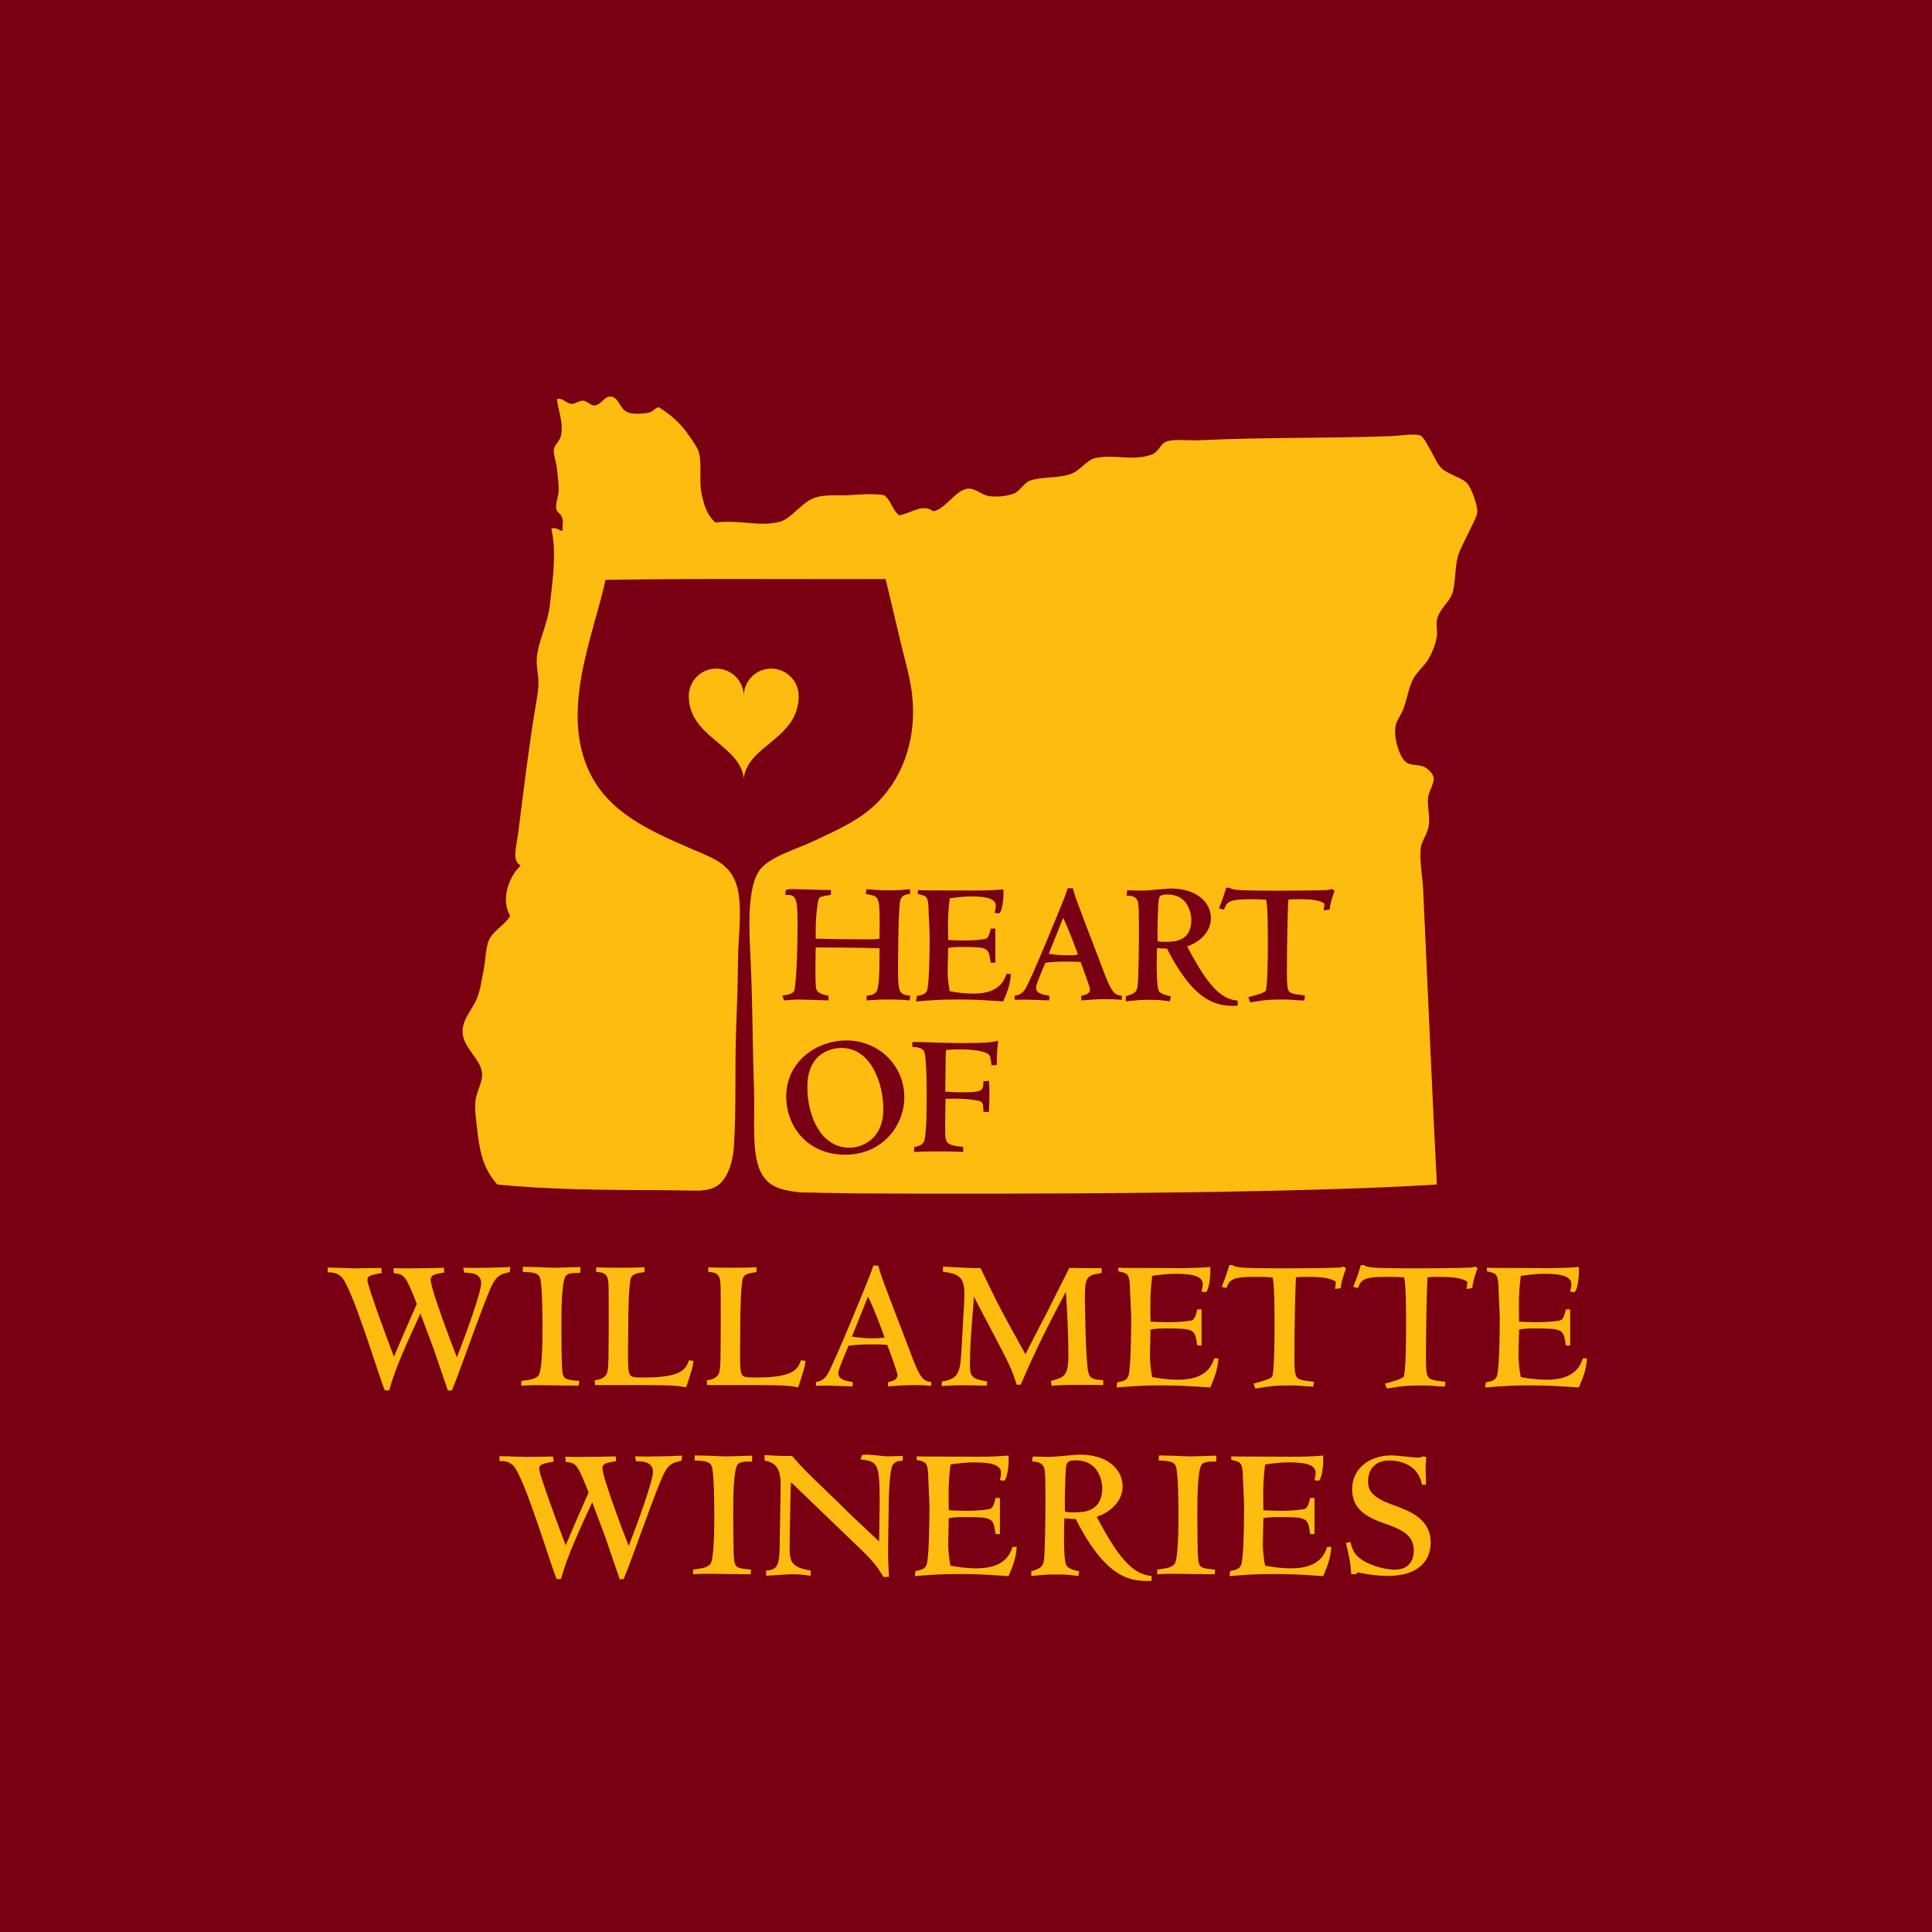 <?xml version="1.0" encoding="UTF-8"?>
<!-- Generator: Adobe Illustrator 24.3.0, SVG Export Plug-In . SVG Version: 6.00 Build 0)  -->
<svg xmlns="http://www.w3.org/2000/svg" xmlns:xlink="http://www.w3.org/1999/xlink" version="1.1" id="Layer_1" x="0px" y="0px" viewBox="0 0 1000 1000" style="enable-background:new 0 0 1000 1000;" xml:space="preserve">
<style type="text/css">
	.st0{fill:#790013;}
	.st1{fill:#FEBC11;}
	.st2{fill-rule:evenodd;clip-rule:evenodd;fill:#FEBC11;}
</style>
<g>
	<rect y="0" class="st0" width="1000" height="1000"></rect>
	<g>
		<g>
			<g>
				<path class="st1" d="M199.2,719.66c-2.45-5-17.04-54.36-22.72-58.97c-2.16-1.76-3.53-2.06-6.86-2.16v-2.45      c1.86,0,4.6,0.1,7.35,0.2c2.74,0.1,5.49,0.2,7.15,0.2c2.16,0,11.36-0.2,13.22-0.2l0.29,2.65c-7.44,1.18-7.44,2.05-7.44,3.92      c0,2.35,9.11,27.43,13.71,39.38c4.51-10.68,6.46-15.18,11.85-27.33c-5.78-14.59-6.37-15.38-11.85-15.87l-0.2-2.64      c2.45,0.1,5.09,0.1,7.83,0.1c7.64,0,15.47-0.2,18.22-0.29l0.2,2.45c-5.58,0.88-7.05,1.56-7.05,3.72      c0,4.7,11.46,34.97,13.61,40.15c4.61-11.85,12.54-33.59,12.54-38.3c0-5.48-5.87-5.48-8.72-5.48l-0.59-2.55      c3.82,0.09,8.33,0.09,12.64,0c4.41-0.1,8.62-0.2,11.76-0.39l-0.29,2.64c-5.19,0.98-6.66,2.35-8.72,5.87      c-3.53,6.07-17.44,46.72-21.25,55.35l-2.06,0.09c-0.39-1.27-1.27-3.72-1.57-4.6l-5.68-16.65l-6.96-18.61      c-11.75,25.37-13.61,31.05-16.16,39.77H199.2z"></path>
				<path class="st1" d="M269.82,714.75c3.33-0.39,7.74-0.78,9.11-3.13c1.86-3.33,1.86-19.59,1.86-24.88c0-4.51,0-22.92-1.47-25.76      c-0.49-0.97-1.27-2.64-8.72-2.64l0.1-2.65c1.27,0,5.09,0.1,8.62,0.2c3.63,0.2,6.96,0.3,7.45,0.3c2.45,0,11.07-0.3,13.62-0.39      v3.04c-4.8,0-6.37,0.29-7.45,1.47c-2.35,2.64-2.35,19.49-2.35,24.49c0,4.51,0,23.02,0.59,25.86c0.68,2.93,1.27,3.52,8.62,4.11      l-0.2,2.45l-15.57-0.19c-7.35-0.2-11.17,0-14.2,0.19V714.75z"></path>
				<path class="st1" d="M307.83,714.46c1.67-0.2,4.21-0.78,5.49-2.35c1.66-2.06,1.66-3.04,1.76-26.94c0-18.12,0-19.78-0.3-22.23      c-0.49-4.11-3.33-4.41-6.17-4.6v-2.35c3.72,0.09,4.9,0.2,11.95,0.2c7.44,0,9.3-0.1,13.03-0.3v2.55      c-3.14,0.39-5.88,0.88-6.86,2.64c-1.37,2.55-1.57,20.37-1.57,24.78l-0.1,15.08c0,6.07,0.1,9.11,0.98,10.58      c0.78,1.47,3.13,1.47,7.64,1.47c19,0,21.35-4.31,22.92-8.91l2.35,0.3c-0.39,3.13-0.49,3.82-3.82,13.71      c-4.4-0.78-6.56-1.17-19.88-1.17h-27.23L307.83,714.46z"></path>
				<path class="st1" d="M365.81,714.46c1.67-0.2,4.21-0.78,5.49-2.35c1.67-2.06,1.67-3.04,1.76-26.94c0-18.12,0-19.78-0.3-22.23      c-0.49-4.11-3.33-4.41-6.17-4.6v-2.35c3.72,0.09,4.9,0.2,11.95,0.2c7.45,0,9.31-0.1,13.03-0.3v2.55      c-3.13,0.39-5.88,0.88-6.85,2.64c-1.37,2.55-1.57,20.37-1.57,24.78l-0.1,15.08c0,6.07,0.1,9.11,0.98,10.58      c0.78,1.47,3.13,1.47,7.64,1.47c19,0,21.35-4.31,22.92-8.91l2.35,0.3c-0.39,3.13-0.49,3.82-3.82,13.71      c-4.41-0.78-6.56-1.17-19.89-1.17h-27.23L365.81,714.46z"></path>
				<path class="st1" d="M422.33,715.35c1.57-0.3,4.01-0.79,5.88-3.83c3.43-5.48,20.37-47.11,21.65-50.44      c0.98-2.45,1.57-4.21,2.16-5.98h2.55c0.59,1.96,1.18,4.11,2.35,7.35c2.06,5.78,11.85,31.05,13.81,36.24      c5.69,15.77,7.35,16.06,11.27,16.65v1.96c-2.26-0.2-4.51-0.39-8.62-0.39c-6.08,0-10.68,0.49-13.71,0.68v-2.25      c2.55-0.4,4.9-1.37,4.9-3.63c0-1.37-4.8-14.2-5.29-15.57c-1.76-0.2-2.84-0.29-7.05-0.29c-3.62,0-8.32,0-13.02,0.68l-2.94,7.05      c-0.69,1.76-2.35,5.68-2.35,7.15c0,3.62,4.7,4.21,7.44,4.6v2.25c-0.69,0-3.62-0.1-6.47-0.19c-2.84-0.1-5.49-0.2-5.68-0.2      c-1.18,0-5.29,0-6.86,0.1V715.35z M440.94,691.83c2.64,0.39,6.37,0.88,10.58,0.88c3.23,0,4.8-0.2,6.37-0.39      c-2.64-7.25-5.39-14.69-8.62-21.25L440.94,691.83z"></path>
				<path class="st1" d="M498.93,676.16c0.2-2.54,0.2-5.58,0.2-6.95c0-8.03-2.94-9.99-11.07-10.97l0.1-2.64      c0.68,0,3.33,0.2,5.09,0.29c9.6,0.49,9.89,0.49,14.3,0.49c7.35,15.38,9.11,19,16.35,32.23c1.08,1.76,6.76,12.24,6.86,12.34      c2.35-4.51,2.35-4.6,5.97-11.66l5.09-9.79l11.66-23.22c2.64,0.1,14.4,0.1,16.75,0.1v2.55c-7.25,1.08-8.71,1.67-8.71,11.95      c0,3.23,0.39,33.6,1.76,39.28c0.79,3.23,2.06,3.92,7.74,4.21v2.55c-4.11-0.1-6.07-0.1-12.05-0.1c-8.33,0-10.39,0.1-14.7,0.49      l-0.29-2.55c6.96-1.86,9.01-2.55,9.01-13.32c0-9.6-0.58-23.02-1.27-32.52h-0.2c-12.44,23.51-17.04,33.59-23.22,47.8h-2.05      c-2.65-8.42-3.72-10.48-14.3-30.56c-2.55-4.9-6.56-12.44-7.74-14.79h-0.2c-0.09,3.23-0.2,3.72-0.49,7.54      c-0.79,9.89-1.47,18.22-1.47,26.93c0,6.37,0.39,7.84,8.91,9.21l-0.2,2.15c-4.99-0.1-8.82-0.19-11.95-0.19      c-2.36,0-4.41,0-6.27,0.09c-1.76,0.1-3.43,0.2-5.19,0.3l0.2-2.35c9.3-1.27,9.5-5.68,10.19-17.53L498.93,676.16z"></path>
				<path class="st1" d="M578.26,715.54c3.53-0.69,5.49-1.18,6.07-4.41c0.98-5.48,1.18-22.43,1.18-28.89      c0-2.45-0.69-14.5-0.69-17.24c-0.39-5.39-1.27-5.88-4.89-6.76c-0.39-0.1-0.98-0.2-1.08-0.3v-1.76l3.53,0.09l27.42,0.1      c6.85,0,10.29-0.1,16.65-0.59c0.29,6.76-1.18,13.02-2.45,13.02c-0.49,0-1.37-0.2-2.06-0.29c0.3-1.18,0.59-2.55,0.59-3.82      c0-3.73-4.11-5.39-13.81-5.39c-4.01,0-8.14,0.49-12.34,1.08c-0.68,5.88-0.97,9.5-0.97,15.18c0,2.16,0,3.92,0.09,8.52      c2.25,0.1,5.48,0.3,8.91,0.3c6.86,0,11.95-0.68,12.74-1.08c1.66-0.68,2.54-5.48,2.54-5.58h2.25v18.7h-2.25      c-1.18-8.42-1.18-8.82-16.65-8.82c-4.01,0-5.29,0.2-7.54,0.59c0,1.38-0.29,12.64-0.29,12.93c0,5.39,0.68,9.01,1.17,11.66      c3.23,0.59,7.93,1.37,13.51,1.37c14.7,0,17.34-7.54,18.61-11.07h2.16c-0.5,5.58-1.38,8.42-4.22,15.08      c-13.03-0.88-16.56-1.08-25.67-1.08c-9.01,0-13.22,0.3-22.82,1.08L578.26,715.54z"></path>
				<path class="st1" d="M648.84,716.13c1.56-0.39,8.81-2.25,9.59-3.53c1.18-1.76,1.27-21.55,1.27-24.68c0-8.91,0-22.83-0.99-26.74      c-2.73-0.2-4.01-0.29-9.11-0.29c-12.44,0-13.22,1.76-14.79,5.78l-2.44-0.59c2.44-6.07,3.32-9.3,3.91-11.26h1.67      c0.78,0.79,3.33,1.08,3.92,1.18c3.91,0.49,18.51,0.49,23.61,0.49c7.14,0,21.44-0.1,27.52-0.39c1.37-0.09,1.67-0.2,2.26-0.58      l1.47,0.88c-0.78,2.16-2.35,6.07-2.74,10.29l-2.94,0.49c0-0.59,0.39-3.13,0.39-3.72c-3.33-2.55-10.59-2.55-14.5-2.55      c-3.73,0-4.41,0-6.17,0.29c-0.39,8.52-0.78,25.17-0.78,42.02c0,10.28,0.88,10.48,5.29,11.36c3.53,0.49,3.92,0.49,4.8,0.68      l-0.3,2.45c-1.56,0-8.52-0.59-9.59-0.59c-9.5,0-10.58,0-20.47,1.57L648.84,716.13z"></path>
				<path class="st1" d="M716.91,716.13c1.57-0.39,8.82-2.25,9.6-3.53c1.17-1.76,1.28-21.55,1.28-24.68c0-8.91,0-22.83-0.99-26.74      c-2.74-0.2-4.01-0.29-9.11-0.29c-12.44,0-13.22,1.76-14.79,5.78l-2.45-0.59c2.45-6.07,3.33-9.3,3.92-11.26h1.67      c0.77,0.79,3.33,1.08,3.91,1.18c3.92,0.49,18.52,0.49,23.6,0.49c7.15,0,21.45-0.1,27.53-0.39c1.37-0.09,1.66-0.2,2.25-0.58      l1.47,0.88c-0.78,2.16-2.35,6.07-2.75,10.29l-2.93,0.49c0-0.59,0.39-3.13,0.39-3.72c-3.33-2.55-10.58-2.55-14.49-2.55      c-3.72,0-4.41,0-6.18,0.29c-0.39,8.52-0.78,25.17-0.78,42.02c0,10.28,0.88,10.48,5.29,11.36c3.52,0.49,3.92,0.49,4.79,0.68      l-0.29,2.45c-1.56,0-8.52-0.59-9.6-0.59c-9.5,0-10.58,0-20.47,1.57L716.91,716.13z"></path>
				<path class="st1" d="M769.03,715.54c3.53-0.69,5.48-1.18,6.07-4.41c0.98-5.48,1.18-22.43,1.18-28.89      c0-2.45-0.69-14.5-0.69-17.24c-0.38-5.39-1.27-5.88-4.9-6.76c-0.39-0.1-0.97-0.2-1.08-0.3v-1.76l3.53,0.09l27.43,0.1      c6.85,0,10.29-0.1,16.65-0.59c0.29,6.76-1.18,13.02-2.45,13.02c-0.49,0-1.36-0.2-2.05-0.29c0.3-1.18,0.59-2.55,0.59-3.82      c0-3.73-4.11-5.39-13.81-5.39c-4.02,0-8.13,0.49-12.34,1.08c-0.69,5.88-0.98,9.5-0.98,15.18c0,2.16,0,3.92,0.09,8.52      c2.26,0.1,5.49,0.3,8.91,0.3c6.86,0,11.95-0.68,12.74-1.08c1.67-0.68,2.55-5.48,2.55-5.58h2.25v18.7h-2.25      c-1.18-8.42-1.18-8.82-16.65-8.82c-4.02,0-5.29,0.2-7.55,0.59c0,1.38-0.29,12.64-0.29,12.93c0,5.39,0.69,9.01,1.17,11.66      c3.24,0.59,7.94,1.37,13.51,1.37c14.7,0,17.34-7.54,18.62-11.07h2.15c-0.49,5.58-1.37,8.42-4.21,15.08      c-13.03-0.88-16.56-1.08-25.66-1.08c-9.01,0-13.23,0.3-22.82,1.08L769.03,715.54z"></path>
				<path class="st1" d="M288.12,817.28c-2.45-4.99-17.04-54.36-22.73-58.96c-2.15-1.77-3.53-2.06-6.86-2.16v-2.45      c1.86,0,4.6,0.1,7.35,0.2c2.74,0.1,5.48,0.2,7.15,0.2c2.15,0,11.36-0.2,13.22-0.2l0.29,2.64c-7.45,1.18-7.45,2.06-7.45,3.92      c0,2.35,9.11,27.43,13.72,39.38c4.5-10.68,6.47-15.18,11.85-27.33c-5.78-14.59-6.37-15.38-11.85-15.86l-0.2-2.64      c2.45,0.09,5.09,0.09,7.84,0.09c7.64,0,15.48-0.2,18.22-0.29l0.2,2.45c-5.59,0.88-7.05,1.56-7.05,3.72      c0,4.7,11.46,34.97,13.62,40.16c4.61-11.85,12.54-33.59,12.54-38.3c0-5.49-5.88-5.49-8.72-5.49l-0.59-2.54      c3.82,0.09,8.33,0.09,12.64,0c4.41-0.1,8.62-0.2,11.75-0.39l-0.3,2.64c-5.19,0.98-6.66,2.35-8.72,5.88      c-3.52,6.07-17.43,46.72-21.25,55.34l-2.06,0.1c-0.39-1.28-1.27-3.72-1.57-4.61l-5.68-16.65l-6.95-18.61      c-11.76,25.37-13.62,31.05-16.16,39.77H288.12z"></path>
				<path class="st1" d="M358.74,812.38c3.33-0.39,7.74-0.78,9.11-3.13c1.86-3.33,1.86-19.59,1.86-24.88c0-4.51,0-22.92-1.47-25.76      c-0.49-0.98-1.27-2.64-8.72-2.64l0.1-2.64c1.27,0,5.09,0.1,8.62,0.2c3.63,0.2,6.95,0.3,7.44,0.3c2.45,0,11.07-0.3,13.62-0.39      v3.04c-4.8,0-6.37,0.29-7.44,1.47c-2.35,2.64-2.35,19.49-2.35,24.49c0,4.51,0,23.01,0.59,25.85c0.69,2.94,1.27,3.53,8.62,4.11      l-0.19,2.45l-15.58-0.19c-7.35-0.2-11.16,0-14.2,0.19V812.38z"></path>
				<path class="st1" d="M455.03,797.88c0-3.04,0.29-16.85,0.29-19.59c0-20.86-0.79-21.84-9.99-22.92l0.89-2.25      c0.58-0.1,1.46-0.2,2.45-0.2c0.78,0,2.94,0.2,5.19,0.39c2.25,0.29,4.6,0.49,5.39,0.49c0.49,0,6.76-0.2,8.03-0.2v2.45      c-1.37,0.1-4.11,0.1-5.29,2.35c-1.86,3.53-2.05,20.18-2.05,25.37c-0.1,3.33-0.3,17.93-0.3,20.86c0,1.08,0.2,5.09,0.3,7.84      l0.19,3.72h-2.94c-3.33-6.27-8.52-11.37-13.71-16.26l-30.07-28.9c-1.27-1.27-2.74-2.74-4.01-3.73c-0.1,1.96-0.29,6.47-0.29,8.43      l-0.39,22.82c-0.1,9.11-0.1,12.64,10.77,14.3c0.1,0.59,0.2,0.98,0.2,1.37c0,0.3-0.1,0.69-0.2,1.37      c-2.55-0.39-4.6-0.59-6.17-0.68c-1.47-0.1-2.54-0.1-3.13-0.1c-2.15,0-11.65,0.69-13.61,0.79c-0.1-1.18-0.1-1.47,0-2.74      c6.17-0.1,6.76-3.52,6.95-11.85l0.49-28.9c0.2-8.13,0.1-14.79-8.23-16.06c-0.1-1.08-0.1-1.47,0-2.94c0.49,0,2.55,0.2,4.6,0.3      c2.06,0.09,4.21,0.19,4.99,0.19h4.6c6.07,6.95,6.37,7.25,22.92,23.12c4.5,4.51,9.01,8.91,13.71,13.22L455.03,797.88z"></path>
				<path class="st1" d="M473.84,813.16c3.53-0.68,5.49-1.17,6.07-4.41c0.98-5.48,1.18-22.43,1.18-28.9c0-2.44-0.68-14.5-0.68-17.24      c-0.39-5.39-1.27-5.87-4.89-6.75c-0.39-0.1-0.98-0.2-1.08-0.3v-1.76l3.53,0.09l27.43,0.1c6.86,0,10.29-0.1,16.65-0.59      c0.29,6.76-1.18,13.02-2.45,13.02c-0.49,0-1.36-0.2-2.05-0.3c0.29-1.17,0.58-2.54,0.58-3.82c0-3.72-4.11-5.39-13.81-5.39      c-4.01,0-8.13,0.49-12.34,1.08c-0.69,5.88-0.99,9.5-0.99,15.18c0,2.16,0,3.92,0.1,8.52c2.26,0.1,5.48,0.3,8.92,0.3      c6.85,0,11.95-0.69,12.73-1.08c1.67-0.68,2.55-5.48,2.55-5.58h2.26v18.71h-2.26c-1.18-8.42-1.18-8.82-16.65-8.82      c-4.02,0-5.29,0.2-7.55,0.59c0,1.37-0.29,12.64-0.29,12.93c0,5.39,0.69,9.01,1.18,11.66c3.23,0.59,7.93,1.37,13.52,1.37      c14.69,0,17.34-7.54,18.61-11.07h2.15c-0.49,5.58-1.38,8.42-4.21,15.09c-13.03-0.88-16.55-1.08-25.67-1.08      c-9.01,0-13.22,0.29-22.82,1.08L473.84,813.16z"></path>
				<path class="st1" d="M533.78,813.26c4.21-1.27,5.78-1.96,6.46-5.09c0.69-2.64,0.88-25.08,0.88-30.07      c0-12.73-0.1-14.79-0.39-17.04c-0.59-4.41-4.51-4.51-6.56-4.6l0.39-2.55c1.36,0,7.14,0.2,8.32,0.2c1.27,0,4.7-0.29,8.03-0.59      c3.42-0.29,6.75-0.59,7.94-0.59c16.06,0,22.23,9.01,22.23,16.36c0,7.25-5.68,13.22-13.42,15.77      c10.97,20.96,18.51,29.87,28.41,30.66v2.55c-9.5,0.2-22.82,0.49-39.28-32.03c-2.65-0.09-3.42-0.09-5.87-0.39      c-0.1,2.16-0.2,3.92-0.2,9.4c0,3.23,0,13.02,1.27,15.09c1.28,1.86,5.2,2.74,6.57,2.94l-0.39,2.45c-3.13-0.39-4.9-0.59-6.46-0.69      c-1.66-0.09-3.13-0.09-5.87-0.09c-4.02,0-4.8,0.09-12.05,0.78V813.26z M555.73,782.8c4.7,0,14.78,0,14.78-12.54      c0-3.52-1.76-14.39-13.62-14.39c-5.1,0-5.1,1.27-5.39,7.54c-0.39,9.3-0.39,10.48-0.3,19C552.68,782.7,553.07,782.8,555.73,782.8      z"></path>
				<path class="st1" d="M598.98,812.38c3.33-0.39,7.73-0.78,9.11-3.13c1.86-3.33,1.86-19.59,1.86-24.88c0-4.51,0-22.92-1.47-25.76      c-0.49-0.98-1.27-2.64-8.72-2.64l0.1-2.64c1.27,0,5.09,0.1,8.62,0.2c3.62,0.2,6.95,0.3,7.44,0.3c2.45,0,11.08-0.3,13.62-0.39      v3.04c-4.8,0-6.37,0.29-7.45,1.47c-2.35,2.64-2.35,19.49-2.35,24.49c0,4.51,0,23.01,0.59,25.85c0.68,2.94,1.27,3.53,8.62,4.11      l-0.2,2.45l-15.57-0.19c-7.35-0.2-11.17,0-14.2,0.19V812.38z"></path>
				<path class="st1" d="M636.7,813.16c3.52-0.68,5.48-1.17,6.07-4.41c0.98-5.48,1.18-22.43,1.18-28.9c0-2.44-0.68-14.5-0.68-17.24      c-0.39-5.39-1.27-5.87-4.91-6.75c-0.38-0.1-0.97-0.2-1.08-0.3v-1.76l3.53,0.09l27.43,0.1c6.85,0,10.28-0.1,16.65-0.59      c0.29,6.76-1.18,13.02-2.45,13.02c-0.49,0-1.37-0.2-2.05-0.3c0.29-1.17,0.58-2.54,0.58-3.82c0-3.72-4.11-5.39-13.81-5.39      c-4.02,0-8.13,0.49-12.34,1.08c-0.68,5.88-0.98,9.5-0.98,15.18c0,2.16,0,3.92,0.09,8.52c2.26,0.1,5.49,0.3,8.92,0.3      c6.85,0,11.95-0.69,12.73-1.08c1.67-0.68,2.55-5.48,2.55-5.58h2.26v18.71h-2.26c-1.18-8.42-1.18-8.82-16.65-8.82      c-4.02,0-5.29,0.2-7.55,0.59c0,1.37-0.29,12.64-0.29,12.93c0,5.39,0.68,9.01,1.17,11.66c3.24,0.59,7.94,1.37,13.52,1.37      c14.7,0,17.34-7.54,18.61-11.07h2.15c-0.49,5.58-1.37,8.42-4.21,15.09c-13.03-0.88-16.56-1.08-25.67-1.08      c-9.01,0-13.22,0.29-22.82,1.08L636.7,813.16z"></path>
				<path class="st1" d="M698.99,798.08c1.08,4.8,2.44,7.93,9.59,11.26c4.21,1.86,9.5,3.13,13.51,3.13c2.36,0,9.7-0.68,9.7-10.09      c0-8.04-6.85-10.97-15.67-14.01c-8.82-3.14-16.26-7.15-16.26-17.63c0-10.19,8.43-17.44,20.47-17.44      c2.15,0,11.95,1.17,13.52,1.17c0.98,0,2.06-0.2,2.74-0.68l1.67,0.39c-0.09,0.68-0.39,5.48-0.39,5.68c0,0.88,0.2,5.48,0.2,5.68      v2.94h-2.06c-2.25-12.54-15.47-12.54-16.74-12.54c-9.02,0-11.17,6.37-11.17,10.68c0,4.99,1.96,8.52,13.72,12.63      c7.94,2.94,18.71,6.95,18.71,19.29c0,6.47-3.53,17.14-22.33,17.14c-4.9,0-9.3-0.59-14.01-1.56c-0.19,0-0.88-0.2-1.17-0.2      c-0.88,0-0.98,0.49-0.98,0.88h-2.64c-0.3-5.29-0.89-8.42-2.74-16.16L698.99,798.08z"></path>
			</g>
		</g>
		<g>
			<g>
				<path class="st2" d="M604.24,462.99c-4.47,0-4.51,1.01-4.78,6.59l-0.01,0.2c-0.35,8.48-0.36,9.67-0.27,17.38      c1.22,0.24,1.63,0.33,3.97,0.33c4.37,0,13.48,0,13.48-11.4C616.63,475.57,616.49,462.99,604.24,462.99z"></path>
				<path class="st2" d="M542.84,493.68c2.51,0.37,5.85,0.78,9.51,0.78c2.82,0,4.28-0.16,5.63-0.33      c-2.23-6.09-4.74-12.96-7.69-19.02L542.84,493.68z"></path>
				<path class="st2" d="M435.52,542.42c-2.94,0-17.63,0.98-17.63,20.25c0,15.59,7.42,31.38,21.61,31.38      c6.58,0,17.72-4.23,17.72-20.08C457.23,561.78,451.34,542.42,435.52,542.42z"></path>
				<path class="st2" d="M759.62,250.42c-2.46-3.08-9.84-4.7-13.36-7.94c-2.43-2.23-3.65-5.79-5.45-8.77      c-1.58-2.66-3.94-7.7-5.83-8.35c-3.11-1.09-10.61,0.24-15.89,0.42c-34.56,1.2-64.55,0.48-98.19,2.09      c-5.36,0.26-11.91-0.66-16.29,0.42c-4.49,1.11-4.06,5.41-8.78,7.1c-9.31,3.34-19.13-0.33-28.83,1.67      c-4.44,0.92-7.9,6.59-12.95,8.35c-6.52,2.27-14.95,1.2-20.89,3.34c-3.11,1.13-5.32,5.55-8.35,6.69      c-4.33,1.62-9.39,1.91-13.36,1.25c-3.31-0.55-6.64-4.11-10.45-3.76c-6.34,0.58-11.82,10.79-17.97,11.7      c-5.71-4.21-11.23,1.03-17.55,2.09c-3.61-2.54-4.27-7.98-7.94-10.45c-6.52-0.99-12.44-0.25-17.96,0      c-5.89,0.28-12.17-0.43-17.55,1.26c-7,2.19-12.09,10.79-18.39,12.53c-10.1,2.79-21.15-1.19-33.43,0.41      c-4.45-4.23-5.8-8.95-7.1-15.03c-1.39-6.51,0.29-13.8-1.25-20.9c-0.54-2.51-3.15-6.01-5.02-8.77      c-4.68-6.96-9.36-10.8-15.88-15.04c-2.36,0.76-2.86,2.41-5.43,2.93c-2.22,0.45-7.12,0.86-10.03,0      c-5.1-1.53-4.91-8.73-10.03-8.36c-2.95,0.2-4.63,4.61-7.94,4.59c-1.91-0.01-3.73-2.45-5.85-2.5c-2.01-0.06-4.01,1.78-5.85,1.66      c-2.75-0.16-4.62-3.32-7.52-2.51c0.57,6.29,3.43,11.81,2.09,18.81c-0.57,3.02-3.53,4.89-3.76,7.52      c-0.22,2.48,1.33,6.51,1.67,10.03c0.35,3.64,0.94,7.6,0.84,10.87c-0.11,3.29-1.75,7.18-1.26,9.6c0.39,1.91,2.24,2.39,2.93,4.18      c1.09,2.86,0,4.52,0.42,7.1c-1.05,0.63-3.82-2.43-5.86-0.84c2.79,11.85,0.74,26.29-0.83,39.69c-1.11,9.44-5.99,18.66-6.68,26.75      c-0.4,4.59,0.87,9.16,0.83,13.37c-0.05,4.4-0.95,8.56-1.67,12.95c-3.45,21.07-6.01,42.26-8.77,64.34      c-0.96,7.61-3.53,14.32,1.24,17.14c-5.66,5.12-10.71,17.24-5.43,25.9c-2.56,4.98-9.34,7.83-11.28,13.37      c-1.5,4.28-1.48,9.95-2.51,15.04c-0.95,4.76-1.62,9.82-3.34,14.21c-2.21,5.66-7.71,10.94-7.52,17.55      c0.24,8.35,9.03,13.45,10.02,20.89c0.67,4.95-2.67,9.37-3.34,14.62c-0.55,4.41,0.3,9.73,0.84,14.63      c1.54,14.05,3.77,21.08,10.45,28.83c25.38,2.58,55.58,2.92,83.98,2.92h0.04h0.01c2.49,0,10.33,0.12,20.62,0.27      c2.8-0.21,5.34-0.66,7.37-1.52c6.44-2.75,9.8-11.84,10.45-21.31c1.32-19.8,0.33-40.4,1.25-63.51c0.41-10.42,0.78-21,0.84-31.34      c0.05-10.95,1.53-22,0.83-31.76c-1.36-18.88-11.21-21.57-25.08-27.57c-20.56-8.9-42-18.22-52.22-38.86      c-15.91-32.13,1.58-71.05,7.93-100.28c47.67-0.8,96.67-0.27,144.98-0.42c3.16,13.09,5.22,22,7.94,33.43      c2.63,11.01,6.33,22.03,6.26,35.52c-0.11,23.6-10.65,42.18-25.9,53.06c-7.21,5.14-17.11,9.65-25.91,13.79      c-7.89,3.71-20.46,7.34-26.33,13.37c-8.42,8.64-6.61,32.9-5.85,50.14c0.94,21.28,0.95,44.36,1.67,65.18      c0.73,21.11-3.1,43.71,11.29,50.14c3.46,1.55,8.05,2.39,13.1,2.85c15.41,0.27,27.14,0.49,27.37,0.49c0.02,0,0.04,0,0.06,0      c1.87,0.02,206.25,1.5,301.63-4.59c-2.54-49.42-4.78-102.47-7.1-152.51c-0.35-7.35-1.99-15.24-1.25-21.72      c0.38-3.41,3.53-7.2,4.17-11.7c0.65-4.56-0.83-9.53-0.41-14.21c0.29-3.31,3.36-7.46,2.92-10.44c-0.31-2.16-2.86-4.47-4.6-5.44      c-2.87-1.59-6.81-0.54-9.6-2.51c-3.35-2.35-6.83-12.75-5.44-19.22c0.54-2.49,2.72-5.32,3.77-7.94      c2.08-5.21,2.92-11.32,5.01-15.46c2.12-4.24,6.14-7.36,7.94-10.45c2.17-3.73,4.01-8,4.6-12.54c0.3-2.37-0.49-5.02,0-7.94      c0.93-5.59,6.21-8.9,7.94-13.79c1.78-5.05,1.24-13.26,2.93-19.22c1.13-4.01,3.39-7.64,5.01-11.28c1.76-3.93,4.81-8.9,5.02-11.69      C764.9,261.69,761.73,253.02,759.62,250.42z M437.51,597.67c-20.07,0-30.57-15.14-30.57-30.11c0-18.17,15.82-29.03,31.11-29.03      c16.84,0,30.03,12.95,30.03,29.48C468.08,582.59,456.65,597.67,437.51,597.67z M470.87,517.82l-0.19-0.02      c-2.49-0.3-6.32-0.45-11.37-0.45c-3.52,0-6.77,0.18-10.57,0.45l-0.18,0.02v-2.45l0.16-0.02c3.79-0.28,4.9-1.47,5.45-3.3      c1.07-3.65,1.07-12.95,1.07-21.21c-6.77-0.33-29.81-0.44-33.01-0.45c-0.09,3.65-0.18,9.73-0.18,10.59      c0,8.26,0.29,10.67,0.53,11.23c0.88,2.03,3.78,2.65,6.11,3.15l0.14,0.03v2.42l-0.19-0.01c-2.5-0.1-13.68-0.45-14.82-0.45      c-2.22,0-5.09,0.16-7.85,0.45l-0.14,0.02l-0.94-2.43l0.22-0.04c5.83-0.89,6.02-2.12,6.27-3.82c1.05-6.94,1.44-23.69,1.44-32.62      c0-14.77-0.77-15.74-6.15-15.74h-0.2l0.21-2.49l0.12-0.03c1.05-0.29,1.76-0.46,3.31-0.46c0.91,0,4.31,0.09,7.6,0.18      c1.67,0.04,3.31,0.11,4.76,0.16c1.52,0.06,2.73,0.11,3.37,0.11h4.25v2.49l-0.14,0.03c-0.24,0.05-0.7,0.14-1.27,0.25      c-1.3,0.26-3.27,0.64-3.77,0.83c-0.92,0.33-1.34,0.79-1.78,4.1c-0.81,6.11-0.99,9.58-0.91,17.52c6.4,0.19,20.91,0.36,27.22,0.36      c3.07,0,4-0.08,5.79-0.34c0-1.1,0.02-2.23,0.04-3.41c0.02-1.25,0.05-2.55,0.05-3.84c0-14.17-0.4-14.58-5.73-15.65      c-0.15-0.03-0.33-0.07-0.51-0.11c-0.32-0.07-0.71-0.16-0.81-0.16h-0.23l0.53-2.45l0.15,0.01c0.42,0.03,0.86,0.06,1.34,0.11      c2.23,0.19,5.29,0.44,10.23,0.44c4.98,0,7.58-0.26,9.48-0.45c0.38-0.04,0.74-0.07,1.09-0.1l0.2-0.02v2.44l-0.16,0.02      c-2.27,0.29-4.07,0.69-4.82,3.04c-1.22,3.76-1.26,32.9-1.26,36.21c0,11.48,0.63,12.86,6.08,13.38l0.18,0.02L470.87,517.82z       M516.64,539c-0.45,3.35-0.64,5.38-0.72,12.1v0.17l-2.7,0.11l-0.07-0.54c-0.32-2.69-0.53-4.46-1.58-5.19      c-3.07-2.25-11.39-2.5-14.82-2.5c-2.54,0-4.2,0.08-7.07,0.35c-0.25,2.46-0.25,6.86-0.25,9.5l-0.18,12.04l1.29,0.07      c2.71,0.16,5.07,0.28,7.29,0.28c11,0,11.03-0.96,11.21-5.56l0.02-0.22l2.87-0.11l0.01,0.18c0.09,1.57,0.18,3.77,0.18,6.79      c0,2.6-0.11,5.18-0.19,7.25c-0.03,0.61-0.05,1.19-0.08,1.71l-0.01,0.18l-2.79-0.1l-0.02-0.21c-0.17-5.02-0.18-5.33-5.26-6.02      c-3.39-0.43-6.31-0.61-10.08-0.61c-1.28,0-2.69,0.02-4.28,0.07l-0.18,11.94v4.15c0,6.45,0,7.98,9.15,8.78l0.16,0.02v2.62      l-0.18-0.01c-4.21-0.18-8.34-0.28-12.66-0.28c-3.32,0-8.64,0.1-12.38,0.28l-0.19,0.01v-2.51l0.14-0.03      c2.21-0.47,4.42-1.09,5.11-3.23c1.26-4.04,1.26-17.55,1.26-22.64c0-17.38-0.73-22.43-1.34-23.61c-0.9-1.88-3.48-2.24-5.9-2.35      l-0.18,0v-2.51l0.17-0.01c0.31-0.02,0.74-0.03,1.28-0.03c2.38,0,6.64,0.15,10.76,0.3c2.55,0.04,5.06,0.11,7.28,0.17      c2.31,0.05,4.13,0.1,5.1,0.1c13.52,0,15.55-0.36,19.59-1.08l0.25-0.04L516.64,539z M523.24,504.24      c-0.47,5.24-1.34,7.95-3.91,13.98l-0.05,0.12l-0.12-0.01c-12.29-0.83-15.42-0.99-23.68-0.99c-8.15,0-12.04,0.26-21.06,0.99      l-0.22,0.02l0.31-2.79l0.14-0.03c3.32-0.64,4.94-1.08,5.46-3.92c0.86-4.8,1.08-19.53,1.08-26.64c0-1.1-0.15-4.24-0.3-7.56      c-0.16-3.47-0.33-7.05-0.33-8.36c-0.36-4.9-1.14-5.28-4.38-6.06c-0.1-0.03-0.22-0.05-0.34-0.08c-0.45-0.1-0.65-0.15-0.74-0.24      l-0.05-0.05v-1.89l3.45,0.1l25.31,0.09c6.13,0,9.38-0.08,15.36-0.55l0.19-0.01l0.01,0.19c0.25,5.6-0.81,10.79-1.9,11.94      c-0.18,0.18-0.36,0.27-0.54,0.27c-0.32,0-0.77-0.08-1.25-0.16c-0.23-0.04-0.46-0.08-0.67-0.11l-0.2-0.03l0.05-0.2      c0.25-0.99,0.54-2.28,0.54-3.48c0-3.31-3.88-4.79-12.58-4.79c-3.49,0-7.02,0.39-11.23,0.97c-0.6,5.15-0.9,8.57-0.9,13.86      c0,1.99,0,3.57,0.09,7.7c0.38,0.02,0.78,0.03,1.2,0.06c1.93,0.09,4.33,0.21,6.85,0.21c6.37,0,10.99-0.64,11.67-0.98      c1.37-0.56,2.21-4.64,2.25-5v-0.18l0.18,0.01h2.26v17.64h-2.43l-0.03-0.24c-1.06-7.6-1.1-7.9-15.18-7.9      c-3.57,0-4.77,0.17-6.78,0.51c-0.01,1.2-0.13,5.92-0.2,9.1c-0.04,1.45-0.06,2.6-0.06,2.69c0,4.88,0.61,8.18,1.06,10.6      c3.41,0.62,7.53,1.24,12.32,1.24c13.36,0,15.83-6.78,16.99-10.04l0.06-0.17h2.32L523.24,504.24z M580.65,517.53l-0.2-0.02      c-2.04-0.18-4.14-0.36-7.94-0.36c-4.35,0-7.94,0.28-10.55,0.48c-0.77,0.06-1.47,0.12-2.1,0.16l-0.19,0.01v-2.43l0.15-0.03      c2.9-0.44,4.37-1.51,4.37-3.16c0-1.04-3.32-10.11-4.42-13.08c-0.19-0.51-0.33-0.9-0.41-1.13c-1.58-0.17-2.59-0.25-6.38-0.25      c-3.4,0-7.61,0-11.91,0.61l-2.67,6.42c-0.1,0.24-0.22,0.54-0.35,0.86c-0.67,1.71-1.8,4.55-1.8,5.67c0,3.11,4.1,3.7,6.54,4.04      l0.32,0.04v2.43h-0.18c-0.64,0-3.37-0.09-5.97-0.18l-2.8-0.1c-1.3-0.05-2.33-0.08-2.44-0.08c-3.24,0-5.36,0.03-6.32,0.09      l-0.19,0.02v-2.16l0.15-0.03c1.35-0.25,3.61-0.67,5.3-3.44c3.2-5.12,18.84-43.58,19.98-46.54c0.91-2.26,1.46-3.92,1.98-5.51      l0.04-0.13h2.62l0.03,0.13c0.1,0.31,0.2,0.64,0.3,0.97c0.46,1.57,0.98,3.35,1.87,5.8c1.28,3.59,5.84,15.44,9.16,24.1      c1.62,4.18,3,7.8,3.59,9.36c5.23,14.51,6.7,14.73,10.26,15.26l0.16,0.03V517.53z M640.6,520.59h-0.17      c-0.72,0.02-1.44,0.03-2.18,0.03c-9.97,0-21.02-3.59-34.2-29.6l-0.7-0.03c-1.76-0.06-2.59-0.09-4.45-0.31l-0.01,0.24      c-0.09,1.82-0.17,3.55-0.17,8.24c0,2.96,0,11.97,1.16,13.83c1.05,1.56,4.33,2.41,5.93,2.63l0.18,0.03l-0.42,2.61l-0.17-0.02      c-2.69-0.33-4.44-0.54-5.96-0.63c-1.53-0.09-2.91-0.09-5.41-0.09c-3.48,0-4.35,0.08-9.99,0.62l-1.31,0.12v-2.6l0.12-0.04      c3.92-1.19,5.24-1.8,5.85-4.57c0.62-2.37,0.81-22.3,0.81-27.72c0-11.91-0.09-13.68-0.36-15.71c-0.5-3.85-3.81-4-5.77-4.09      l-0.31-0.02l0.02-0.2l0.4-2.5h0.15c0.66,0,2.41,0.05,4.11,0.09c1.58,0.04,3.07,0.09,3.58,0.09c1.17,0,4.44-0.28,7.39-0.55      l0.68-0.06c2.92-0.25,5.66-0.48,6.67-0.48c14.23,0,20.71,7.92,20.71,15.29c0,6.39-4.82,12.12-12.31,14.66      c10.49,20,17.29,27.33,25.98,28.02l0.16,0.02V520.59z M690.57,461.72c-0.75,2-1.99,5.36-2.32,8.88l-0.01,0.14l-3.06,0.51v-0.22      c0-0.28,0.09-0.99,0.18-1.74c0.08-0.64,0.16-1.29,0.17-1.6c-3.05-2.26-9.64-2.26-13.2-2.26c-3.32,0-4,0-5.52,0.25      c-0.34,7.63-0.71,22.9-0.71,38.64c0,9.37,0.72,9.51,4.73,10.31c1.24,0.17,2.07,0.28,2.66,0.35c0.93,0.12,1.27,0.16,1.79,0.28      l0.16,0.04l-0.02,0.16l-0.3,2.42h-0.16c-0.8,0-3.1-0.16-5.16-0.3c-1.68-0.13-3.26-0.23-3.7-0.23c-8.84,0-9.75,0-18.88,1.45      l-0.16,0.02l-0.92-2.68l0.19-0.05c3.7-0.92,8.22-2.31,8.75-3.18c0.95-1.42,1.15-16.86,1.15-22.69c0-8.29,0-20.76-0.87-24.52      h-0.01c-2.42-0.17-3.64-0.26-8.25-0.26c-11.45,0-12.1,1.64-13.49,5.22l-0.06,0.15l-2.62-0.62l0.08-0.2      c2.03-5.02,2.88-7.89,3.43-9.78l0.21-0.73h1.75l0.05,0.05c0.6,0.6,2.54,0.88,3.27,0.99l0.25,0.04      c3.6,0.45,17.27,0.45,21.76,0.45c7.22,0,19.93-0.1,25.41-0.36c1.24-0.09,1.49-0.18,1.99-0.51l0.09-0.07l1.58,0.95L690.57,461.72      z"></path>
			</g>
			<path class="st2" d="M399.17,346.07c-7.85,0-14.21,6.36-14.21,14.21c0-7.85-6.37-14.21-14.22-14.21     c-7.85,0-14.22,6.36-14.22,14.21c0,21.32,26.62,25.23,28.44,42.65c2.07-17.41,28.43-20.42,28.43-42.65     C413.39,352.43,407.03,346.07,399.17,346.07z"></path>
		</g>
	</g>
</g>
</svg>
